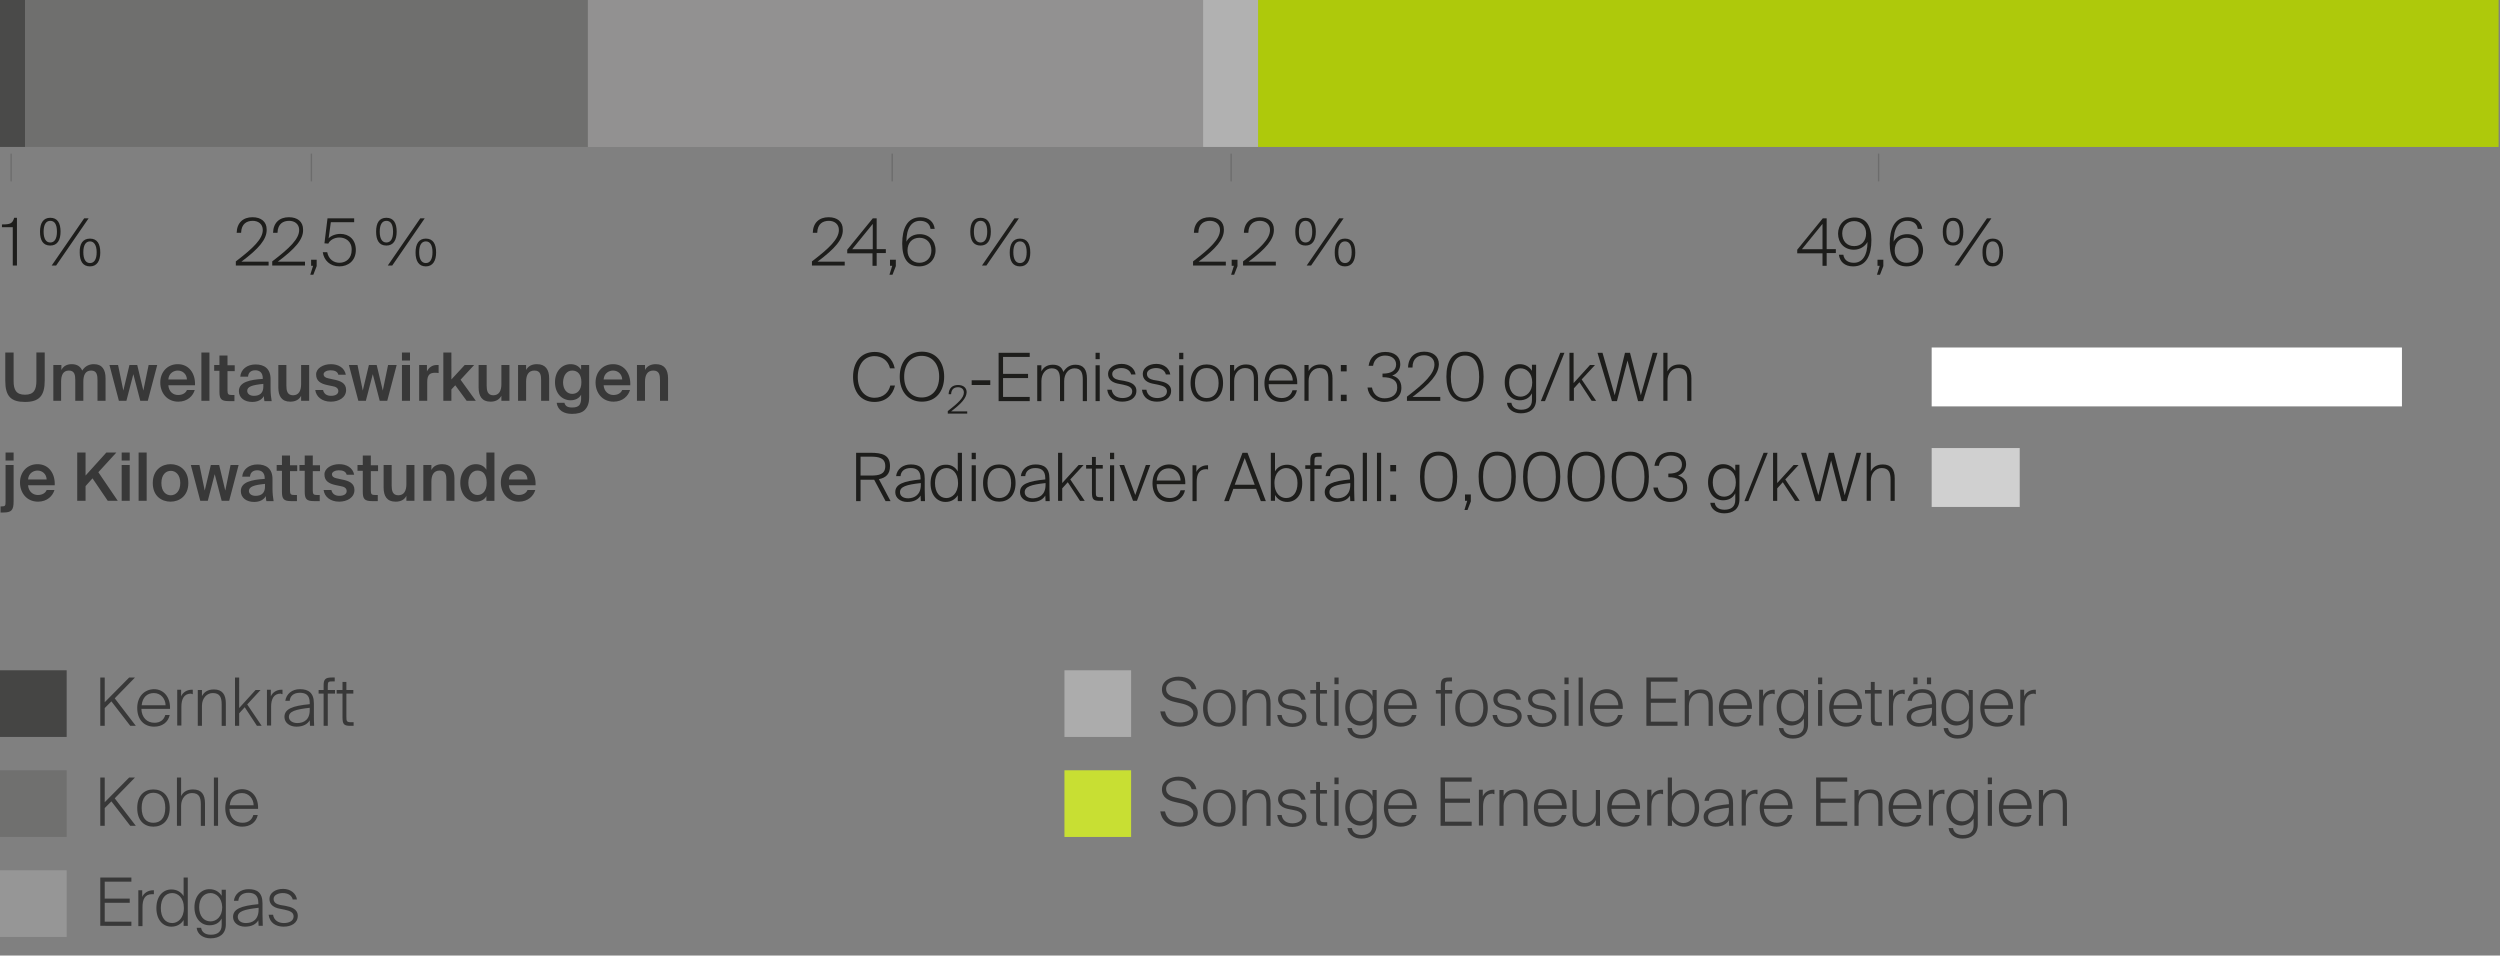 <?xml version="1.0" encoding="utf-8"?>
<!-- Generator: Adobe Illustrator 27.9.6, SVG Export Plug-In . SVG Version: 9.03 Build 54986)  -->
<svg version="1.1" id="Ebene_1" xmlns="http://www.w3.org/2000/svg" xmlns:xlink="http://www.w3.org/1999/xlink" x="0px" y="0px"
	 viewBox="0 0 900 344" style="enable-background:new 0 0 900 344;" xml:space="preserve">
<rect x="0" y="0" width="900" height="344" fill="#808080" stroke="none"/>
<style type="text/css">
	.st0{fill:none;stroke:#6C6C6C;stroke-width:0.5;}
	.st1{fill:#383838;}
	.st2{fill:#454544;}
	.st3{fill:#70706F;}
	.st4{fill:#969696;}
	.st5{fill:#ACACAC;}
	.st6{fill:#C8DF33;}
	.st7{fill:#1D1D1B;}
	.st8{fill:#FFFFFF;}
	.st9{fill:#D0D0D0;}
	.st10{fill:#AEC90B;}
	.st11{fill:#B1B1B1;}
	.st12{fill:#929191;}
	.st13{fill:#6F6F6E;}
	.st14{fill:#4A4A49;}
</style>
<path class="st0" d="M4,55.3v10"/>
<path class="st0" d="M112.1,55.3v10"/>
<path class="st0" d="M321.2,55.3v10"/>
<path class="st0" d="M443.2,55.3v10"/>
<path class="st0" d="M676.3,55.3v10"/>
<path class="st1" d="M4.9,126.9h-3v10.2c0,5.6,2.1,7.6,7.1,7.6c5.1,0,7.1-2.2,7.1-7.7v-10.1h-3v10.2c0,3.2-0.9,5-4.1,5
	c-3.2,0-4.1-1.8-4.1-4.9V126.9L4.9,126.9z M22,144.3v-6.9c0-2.3,0.7-4,2.8-4s2.3,1.7,2.3,3.5v7.4h2.9v-6.9c0-2.3,0.7-4,2.8-4
	c2.1,0,2.3,1.7,2.3,3.5v7.4h2.9v-8.1c0-3.1-1.2-5.1-4.2-5.1c-1.6,0-3.1,0.6-4.2,2.3c-0.6-1.4-1.8-2.3-3.8-2.3c-1.7,0-3,0.7-3.7,2.1
	v-1.8h-2.9v12.9H22z M46.6,131.4l-2.2,9.2l-1.9-9.2h-3.1l3.4,12.9h2.7l2.5-9.6l2.5,9.6h2.7l3.4-12.9h-3.1l-1.9,9.2l-2.2-9.2H46.6
	L46.6,131.4z M60.6,138.7h9.6c0.2-4.3-2.2-7.6-6.2-7.6c-3.7,0-6.3,2.8-6.3,6.6c0,3.7,2.4,6.9,6.5,6.9c3.3,0,5.3-2.1,5.9-4.2h-2.8
	c-0.5,1.2-1.7,1.8-3.2,1.8C62.4,142.2,60.8,141.1,60.6,138.7z M60.6,136.6c0.2-2.4,2.1-3.2,3.4-3.2c1.7,0,3.2,1.2,3.3,3.2
	C67.3,136.6,60.6,136.6,60.6,136.6z M75.4,144.3v-17.4h-2.9v17.4H75.4z M79,128v3.4h-1.9v2.1H79v7.5c0,2.6,0.6,3.4,3.3,3.4h2.1v-2.2
	h-1c-1.2,0-1.5-0.3-1.5-1.6v-7h2.6v-2.1h-2.6V128C81.9,128,79,128,79,128z M86,140.8c0,2.4,2,3.9,4.8,3.9c1.9,0,3.4-0.7,4.2-2.1
	c0,0.9,0.1,1.2,0.2,1.8h2.6c-0.2-1.1-0.4-2.8-0.4-4.4c0-1.2,0-2.7,0-3.3c0.1-4.1-2.4-5.5-5.4-5.5c-3.1,0-5.3,1.8-5.5,4.4h2.8
	c0.1-1.6,1.2-2.3,2.6-2.3c1.4,0,2.7,0.7,2.7,2.9v0.2C90,136.7,86,137.5,86,140.8z M94.8,138.2v1c0,2.2-1.2,3.3-3.4,3.3
	c-1.4,0-2.4-0.7-2.4-1.8C89,139.2,90.7,138.6,94.8,138.2L94.8,138.2z M108.4,142.5v1.8h2.9v-12.9h-2.9v6.9c0,2.3-0.8,4-2.9,4
	c-2.1,0-2.4-1.7-2.4-3.5v-7.4h-2.9v8.1c0,3.1,1.2,5.1,4.3,5.1C106.3,144.6,107.7,143.9,108.4,142.5z M121.8,134.9h2.7
	c-0.5-2.6-2.8-3.8-5.4-3.8c-2.8,0-5.3,1.5-5.3,3.7c0,2.4,1.7,3.3,3.9,3.8l1.9,0.4c1.3,0.2,2.2,0.7,2.2,1.8s-1.1,1.7-2.6,1.7
	c-1.7,0-2.6-0.8-2.9-2.1h-2.8c0.3,2.4,2.4,4.2,5.6,4.2c2.9,0,5.5-1.5,5.5-4.2c0-2.5-2-3.3-4.6-3.8l-1.8-0.4
	c-1.1-0.2-1.7-0.7-1.7-1.5s1.2-1.4,2.4-1.4C120.4,133.3,121.5,133.7,121.8,134.9L121.8,134.9z M132.8,131.4l-2.2,9.2l-1.9-9.2h-3.1
	l3.4,12.9h2.7l2.5-9.6l2.5,9.6h2.7l3.4-12.9h-3.1l-1.9,9.2l-2.2-9.2H132.8L132.8,131.4z M147.6,126.9h-2.9v2.9h2.9V126.9z
	 M147.6,131.4h-2.9v12.9h2.9V131.4z M157.9,134.3v-2.9c-0.2,0-0.5,0-0.7,0c-1.6,0-2.8,0.9-3.5,2.3v-2.3h-2.8v12.9h2.9v-6.8
	c0-2.6,1-3.3,2.8-3.3C156.9,134.2,157.4,134.2,157.9,134.3z M162.5,126.9h-2.9v17.4h2.9v-4.1l1.4-1.5l4.1,5.6h3.3l-5.5-7.6l4.9-5.3
	h-3.4l-4.8,5.2L162.5,126.9L162.5,126.9z M180.5,142.5v1.8h2.9v-12.9h-2.9v6.9c0,2.3-0.8,4-2.9,4c-2.1,0-2.4-1.7-2.4-3.5v-7.4h-2.9
	v8.1c0,3.1,1.2,5.1,4.3,5.1C178.4,144.6,179.7,143.9,180.5,142.5L180.5,142.5z M189.4,133.2v-1.8h-2.9v12.9h2.9v-6.9
	c0-2.3,0.8-4,3-4c2.2,0,2.4,1.7,2.4,3.5v7.4h2.9v-8.1c0-3.1-1.3-5.1-4.4-5.1C191.5,131.1,190.1,131.8,189.4,133.2z M209.2,131.4v1.7
	c-0.8-1.3-2.1-2-3.8-2c-3,0-5.6,2.4-5.6,6.5s2.6,6.5,5.6,6.5c1.7,0,3.1-0.7,3.8-2v1.5c0,0.8-0.2,1.6-0.6,2.2
	c-0.5,0.6-1.3,0.9-2.6,0.9c-1.7,0-2.5-0.5-2.8-1.7h-2.8c0.4,2.8,2.7,4,5.5,4c2,0,3.6-0.4,4.6-1.4c1-1,1.6-2.4,1.6-4.6v-11.6H209.2
	L209.2,131.4z M206,133.4c1.9,0,3.3,1.3,3.3,4.2c0,2.9-1.5,4.2-3.3,4.2c-1.9,0-3.3-1.6-3.3-4.2C202.8,135,204.1,133.4,206,133.4
	L206,133.4z M217.3,138.7h9.6c0.2-4.3-2.2-7.6-6.2-7.6c-3.7,0-6.3,2.8-6.3,6.6c0,3.7,2.4,6.9,6.5,6.9c3.3,0,5.3-2.1,5.9-4.2H224
	c-0.5,1.2-1.7,1.8-3.2,1.8C219.2,142.2,217.5,141.1,217.3,138.7z M217.3,136.6c0.2-2.4,2.1-3.2,3.4-3.2c1.7,0,3.2,1.2,3.3,3.2H217.3
	z M232.2,133.2v-1.8h-2.9v12.9h2.9v-6.9c0-2.3,0.8-4,3-4s2.4,1.7,2.4,3.5v7.4h2.9v-8.1c0-3.1-1.3-5.1-4.4-5.1
	C234.3,131.1,232.9,131.8,232.2,133.2z M4.9,162.9H2v2.9h2.9L4.9,162.9L4.9,162.9z M2,167.4v13.2c0,1.4-0.1,1.7-1.3,1.7H0.2v2.2h1
	c2.9,0,3.7-0.8,3.7-4v-13.1L2,167.4L2,167.4z M10.1,174.7h9.6c0.2-4.3-2.2-7.6-6.2-7.6c-3.7,0-6.3,2.8-6.3,6.6
	c0,3.7,2.4,6.9,6.5,6.9c3.3,0,5.3-2.1,5.9-4.2h-2.8c-0.5,1.2-1.7,1.8-3.2,1.8C12,178.2,10.3,177.1,10.1,174.7L10.1,174.7z
	 M10.1,172.6c0.2-2.4,2.1-3.2,3.4-3.2c1.7,0,3.2,1.2,3.3,3.2H10.1L10.1,172.6z M30.8,171.2v-8.3h-3v17.4h3V175l2.5-2.8l5.5,8.1h3.6
	L35.4,170l6.5-7.1h-3.6L30.8,171.2L30.8,171.2z M46.7,162.9h-2.9v2.9h2.9V162.9z M46.7,167.4h-2.9v12.9h2.9V167.4z M52.8,180.3
	v-17.4h-2.9v17.4H52.8z M67.8,173.9c0-4.7-3.2-6.8-6.4-6.8s-6.4,2.1-6.4,6.8s3.2,6.7,6.4,6.7C64.6,180.6,67.8,178.5,67.8,173.9z
	 M61.5,178.3c-1.8,0-3.4-1.4-3.4-4.4s1.6-4.4,3.4-4.4c1.8,0,3.4,1.5,3.4,4.4S63.3,178.3,61.5,178.3z M75.9,167.4l-2.2,9.2l-1.9-9.2
	h-3.1l3.4,12.9h2.7l2.5-9.6l2.5,9.6h2.7l3.4-12.9H83l-1.9,9.2l-2.2-9.2H75.9L75.9,167.4z M86.7,176.8c0,2.4,2,3.9,4.8,3.9
	c1.9,0,3.4-0.7,4.2-2.1c0,0.9,0.1,1.2,0.2,1.8h2.6c-0.2-1.1-0.4-2.8-0.4-4.4c0-1.2,0-2.7,0-3.3c0.1-4.1-2.4-5.5-5.4-5.5
	c-3.1,0-5.3,1.8-5.5,4.4h2.8c0.1-1.6,1.2-2.3,2.6-2.3c1.4,0,2.7,0.7,2.7,2.9v0.2C90.6,172.7,86.7,173.5,86.7,176.8z M95.4,174.2v1
	c0,2.2-1.2,3.3-3.4,3.3c-1.4,0-2.4-0.7-2.4-1.8C89.7,175.2,91.4,174.6,95.4,174.2L95.4,174.2z M101.5,164v3.4h-1.9v2.1h1.9v7.5
	c0,2.6,0.6,3.4,3.3,3.4h2.1v-2.2h-1c-1.2,0-1.5-0.3-1.5-1.6v-7h2.6v-2.1h-2.6V164C104.4,164,101.5,164,101.5,164z M109.7,164v3.4
	h-1.9v2.1h1.9v7.5c0,2.6,0.6,3.4,3.3,3.4h2.1v-2.2h-1c-1.2,0-1.5-0.3-1.5-1.6v-7h2.6v-2.1h-2.6V164C112.5,164,109.7,164,109.7,164z
	 M124.8,170.9h2.7c-0.5-2.6-2.8-3.8-5.4-3.8c-2.8,0-5.3,1.5-5.3,3.7c0,2.4,1.7,3.3,3.9,3.8l1.9,0.4c1.3,0.2,2.2,0.7,2.2,1.8
	s-1.1,1.7-2.6,1.7c-1.7,0-2.6-0.8-2.9-2.1h-2.8c0.3,2.4,2.4,4.2,5.6,4.2c2.9,0,5.5-1.5,5.5-4.2c0-2.5-2-3.3-4.6-3.8l-1.8-0.4
	c-1.1-0.2-1.7-0.7-1.7-1.5s1.2-1.4,2.4-1.4C123.4,169.3,124.5,169.7,124.8,170.9L124.8,170.9z M130.6,164v3.4h-1.9v2.1h1.9v7.5
	c0,2.6,0.6,3.4,3.3,3.4h2.1v-2.2h-1c-1.2,0-1.5-0.3-1.5-1.6v-7h2.6v-2.1h-2.6V164H130.6z M146.3,178.5v1.8h2.9v-12.9h-2.9v6.9
	c0,2.3-0.8,4-2.9,4c-2.1,0-2.4-1.7-2.4-3.5v-7.4h-2.9v8.1c0,3.1,1.2,5.1,4.3,5.1C144.3,180.6,145.6,179.9,146.3,178.5L146.3,178.5z
	 M155.3,169.2v-1.8h-2.9v12.9h2.9v-6.9c0-2.3,0.8-4,3-4c2.2,0,2.4,1.7,2.4,3.5v7.4h2.9v-8.1c0-3.1-1.3-5.1-4.4-5.1
	C157.4,167.1,156,167.8,155.3,169.2z M175.1,162.9v6.2c-0.8-1.3-2.1-2-3.8-2c-3,0-5.6,2.6-5.6,6.7c0,4.2,2.6,6.8,5.6,6.8
	c1.7,0,3.1-0.7,3.8-2v1.7h2.9v-17.4H175.1z M171.9,169.4c1.9,0,3.3,1.4,3.3,4.4s-1.5,4.4-3.3,4.4c-1.9,0-3.3-1.7-3.3-4.4
	C168.6,171.1,170,169.4,171.9,169.4L171.9,169.4z M183.2,174.7h9.6c0.2-4.3-2.2-7.6-6.2-7.6c-3.7,0-6.3,2.8-6.3,6.6
	c0,3.7,2.4,6.9,6.5,6.9c3.3,0,5.3-2.1,5.9-4.2h-2.8c-0.5,1.2-1.7,1.8-3.2,1.8C185.1,178.2,183.4,177.1,183.2,174.7z M183.2,172.6
	c0.2-2.4,2.1-3.2,3.4-3.2c1.7,0,3.2,1.2,3.3,3.2H183.2z"/>
<path class="st2" d="M24,241.3H0v24h24V241.3z"/>
<path class="st1" d="M37.7,252.8v-8.9h-1.6v17.4h1.6v-6.4l2.4-2.4l6.8,8.8h2l-7.6-9.9l7.3-7.5h-2.1L37.7,252.8L37.7,252.8z
	 M49.4,254.9c0,4,2.3,6.7,6.1,6.7c2.8,0,5-1.5,5.6-4.2h-1.6c-0.5,1.8-1.9,2.8-3.9,2.8c-2.6,0-4.6-1.8-4.7-5h10.3
	c0.2-4-2.1-7.1-5.8-7.1C52,248.2,49.4,250.7,49.4,254.9z M51,253.9c0.3-2.9,2-4.4,4.4-4.4c2.6,0,4.2,2.2,4.2,4.4H51z M69.4,249.9
	v-1.6c-0.1,0-0.3,0-0.4,0c-1.6,0-3.2,0.9-3.8,2.4v-2.4h-1.4v12.9h1.5v-6.8c0-2.7,0.9-4.7,3.5-4.7C69,249.9,69.2,249.9,69.4,249.9
	L69.4,249.9z M72.7,250.6v-2.2h-1.5v12.9h1.5v-7.2c0-2.7,1.7-4.6,3.9-4.6c2.6,0,3.2,1.6,3.2,4.1v7.7h1.5v-8.1c0-3.2-1.3-5-4.3-5
	C74.6,248.2,73.4,249.3,72.7,250.6L72.7,250.6z M86.1,243.9h-1.5v17.4h1.5v-4.5l2-2.2l4.4,6.7h1.7l-5.2-7.7l4.8-5.2H92l-5.9,6.5
	L86.1,243.9L86.1,243.9z M101.7,249.9v-1.6c-0.1,0-0.3,0-0.4,0c-1.6,0-3.2,0.9-3.8,2.4v-2.4h-1.4v12.9h1.5v-6.8
	c0-2.7,0.9-4.7,3.5-4.7C101.3,249.9,101.5,249.9,101.7,249.9L101.7,249.9z M111.5,259.3l0.1,2h1.5c-0.1-1.4-0.1-2.7-0.1-4.1
	c0-1,0-2.2,0-4c0-3.8-2-5.1-5-5.1c-2.9,0-4.9,1.7-5.3,4.2h1.6c0.1-1.7,1.4-2.9,3.6-2.9c1.9,0,3.6,0.6,3.6,3.6v0.5
	c-6.2,0.6-9.1,1.7-9.1,4.6c0,2.1,1.9,3.5,4.3,3.5S110.7,260.7,111.5,259.3z M107,260.3c-1.7,0-3-0.9-3-2.2c0-2,2.3-2.7,7.5-3.3v0.6
	C111.6,259.1,109.4,260.3,107,260.3z M116.5,246.8v1.6h-1.8v1.3h1.8v11.6h1.5v-11.6h2.6v-1.3H118V247c0-1.6,0.2-1.7,1.8-1.7h0.7
	v-1.4h-1.1C117,243.9,116.5,244.7,116.5,246.8L116.5,246.8z M123.3,245.5v2.9h-2.1v1.3h2.1v8.5c0,2.5,0.5,3.1,2.8,3.1h1.2V260h-0.8
	c-1.7,0-1.8-0.3-1.8-2v-8.3h2.5v-1.3h-2.5v-2.9C124.8,245.5,123.3,245.5,123.3,245.5z"/>
<path class="st3" d="M24,277.3H0v24h24V277.3z"/>
<path class="st1" d="M37.7,288.8v-8.9h-1.6v17.4h1.6v-6.4l2.4-2.4l6.8,8.8h2l-7.6-9.9l7.3-7.5h-2.1
	C46.5,279.9,37.7,288.8,37.7,288.8z M55.2,284.2c-3.1,0-5.8,2-5.8,6.7s2.7,6.7,5.8,6.7c3.1,0,5.9-2,5.9-6.7S58.3,284.2,55.2,284.2z
	 M55.2,296.2c-2.5,0-4.2-1.7-4.2-5.4c0-3.7,1.8-5.4,4.2-5.4c2.5,0,4.3,1.7,4.3,5.4C59.5,294.6,57.7,296.2,55.2,296.2z M65.2,286.6
	v-6.7h-1.5v17.4h1.5v-7.2c0-2.7,1.7-4.6,3.9-4.6c2.6,0,3.2,1.6,3.2,4.1v7.7h1.5v-8.1c0-3.2-1.3-5-4.3-5
	C67.1,284.2,65.8,285.3,65.2,286.6z M78.5,297.3v-17.4H77v17.4H78.5z M81.1,290.9c0,4,2.3,6.7,6.1,6.7c2.8,0,5-1.5,5.6-4.2h-1.6
	c-0.5,1.8-1.9,2.8-3.9,2.8c-2.6,0-4.6-1.8-4.7-5h10.3c0.2-4-2.1-7.1-5.8-7.1C83.7,284.2,81.1,286.7,81.1,290.9L81.1,290.9z
	 M82.7,289.9c0.3-2.9,2-4.4,4.4-4.4c2.6,0,4.2,2.2,4.2,4.4H82.7L82.7,289.9z"/>
<path class="st4" d="M24,313.3H0v24h24V313.3z"/>
<path class="st1" d="M36.1,315.9h11.2v1.5h-9.6v6.1h9v1.5h-9v6.8h9.6v1.5H36.1L36.1,315.9L36.1,315.9z M55.5,321.9
	c-0.2,0-0.5,0-0.7,0c-2.7,0-3.5,1.9-3.5,4.7v6.8h-1.5v-12.9h1.4v2.4c0.6-1.5,2.3-2.4,3.8-2.4c0.1,0,0.3,0,0.4,0V321.9z M61.7,320.2
	c1.9,0,3.5,0.9,4.4,2.4v-6.7h1.5v17.4h-1.5v-2.1c-0.9,1.5-2.5,2.4-4.4,2.4c-3,0-5.4-2.4-5.4-6.7C56.3,322.6,58.7,320.2,61.7,320.2
	L61.7,320.2z M62,321.5c-2.4,0-4.1,1.9-4.1,5.4s1.7,5.4,4.1,5.4c1.9,0,4.2-1.6,4.2-5.4S64,321.5,62,321.5z M79.8,330.7
	c-0.9,1.6-2.4,2.4-4.4,2.4c-3,0-5.4-2.4-5.4-6.5c0-4,2.4-6.5,5.4-6.5c1.9,0,3.5,0.9,4.4,2.4v-2.2h1.5v12.5c0,3.5-2.4,5-5.5,5
	c-2.7,0-4.8-1.5-5-3.8h1.6c0.2,1.4,1.3,2.5,3.5,2.5c2.4,0,3.9-1.1,3.9-3.5L79.8,330.7L79.8,330.7z M75.8,321.5
	c-2.4,0-4.1,1.9-4.1,5.1c0,3.2,1.7,5.1,4.1,5.1c2,0,4.2-1.6,4.2-5.1C79.9,323.1,77.7,321.5,75.8,321.5z M93,331.3
	c-0.8,1.4-2.4,2.3-4.8,2.3s-4.3-1.4-4.3-3.5c0-2.9,2.9-4,9.1-4.6V325c0-2.9-1.7-3.6-3.6-3.6c-2.2,0-3.5,1.2-3.6,2.9h-1.6
	c0.3-2.5,2.4-4.2,5.3-4.2c3,0,5,1.2,5,5.1c0,1.8,0,3,0,4c0,1.5,0.1,2.7,0.1,4.1h-1.5L93,331.3L93,331.3z M88.5,332.3
	c2.4,0,4.6-1.2,4.6-4.9v-0.6c-5.3,0.6-7.5,1.3-7.5,3.3C85.6,331.4,86.8,332.3,88.5,332.3z M105.4,323.9c-0.3-1.5-1.7-2.4-3.6-2.4
	c-1.4,0-3.3,0.6-3.3,2.1c0,1.3,1,1.9,2.4,2.2l1.8,0.3c2.1,0.4,4.5,1.1,4.5,3.6c0,2.6-2.3,3.9-5.1,3.9c-2.7,0-5-1.3-5.4-4.3h1.6
	c0.3,2,1.9,3,3.9,3c1.6,0,3.5-0.6,3.5-2.4c0-1.5-1.4-2-3.2-2.4l-2-0.4c-1.9-0.4-3.5-1.4-3.5-3.5c0-2,2-3.6,4.9-3.6
	c2.8,0,4.7,1.7,5,3.8H105.4z"/>
<path class="st5" d="M407.2,241.3h-24v24h24V241.3z"/>
<path class="st1" d="M424.3,243.6c-2.8,0-6,1.4-6,4.6c0,2.9,2.3,4,4.6,4.5l2.2,0.5c2.4,0.5,4.5,1.5,4.5,3.6c0,2.6-2.9,3.3-4.8,3.3
	c-2.8,0-4.8-1.2-5.4-4h-1.7c0.4,3.1,2.8,5.5,7.1,5.5c3.4,0,6.4-1.8,6.4-5.1c0-3.3-3.3-4.3-5.9-4.9l-2.1-0.5
	c-1.9-0.4-3.4-1.3-3.4-3.1c0-2.3,2.5-3,4.2-3c2.6,0,4.4,1.1,5,3.1h1.7C430.2,245.3,427.7,243.6,424.3,243.6L424.3,243.6z
	 M438.9,248.2c-3.1,0-5.8,2-5.8,6.7s2.7,6.7,5.8,6.7s5.9-2,5.9-6.7S442,248.2,438.9,248.2L438.9,248.2z M438.9,260.2
	c-2.5,0-4.2-1.7-4.2-5.4s1.8-5.4,4.2-5.4s4.3,1.7,4.3,5.4S441.3,260.2,438.9,260.2z M448.8,250.6v-2.2h-1.5v12.9h1.5v-7.2
	c0-2.7,1.7-4.6,3.9-4.6c2.6,0,3.2,1.6,3.2,4.1v7.7h1.5v-8.1c0-3.2-1.3-5-4.3-5C450.7,248.2,449.4,249.3,448.8,250.6L448.8,250.6z
	 M468.4,251.9h1.6c-0.3-2.1-2.2-3.8-5-3.8c-2.9,0-4.9,1.5-4.9,3.6c0,2,1.6,3.1,3.5,3.5l2,0.4c1.8,0.3,3.2,0.9,3.2,2.4
	c0,1.7-1.9,2.4-3.5,2.4c-2,0-3.6-0.9-3.9-3h-1.6c0.4,3,2.7,4.3,5.4,4.3c2.8,0,5.1-1.4,5.1-3.9c0-2.4-2.4-3.2-4.5-3.6l-1.8-0.3
	c-1.4-0.3-2.4-0.9-2.4-2.2c0-1.6,1.9-2.1,3.3-2.1C466.6,249.5,468.1,250.4,468.4,251.9L468.4,251.9z M473.8,245.5v2.9h-2.1v1.3h2.1
	v8.5c0,2.5,0.5,3.1,2.8,3.1h1.2V260H477c-1.7,0-1.8-0.3-1.8-2v-8.3h2.5v-1.3h-2.5v-2.9L473.8,245.5L473.8,245.5z M481.9,243.9h-1.5
	v2.4h1.5V243.9z M481.9,248.4h-1.5v12.9h1.5V248.4z M494.1,258.7v2.4c0,2.4-1.5,3.5-3.9,3.5c-2.2,0-3.3-1.1-3.5-2.5h-1.6
	c0.2,2.3,2.3,3.8,5,3.8c3.1,0,5.5-1.5,5.5-5v-12.5h-1.5v2.2c-0.9-1.6-2.4-2.4-4.4-2.4c-3,0-5.4,2.4-5.4,6.5c0,4,2.4,6.5,5.4,6.5
	C491.7,261.1,493.2,260.2,494.1,258.7L494.1,258.7z M490,249.5c2,0,4.2,1.6,4.2,5.1c0,3.6-2.2,5.1-4.2,5.1c-2.4,0-4.1-1.9-4.1-5.1
	C486,251.5,487.6,249.5,490,249.5z M498.2,254.9c0,4,2.3,6.7,6.1,6.7c2.8,0,5-1.5,5.6-4.2h-1.6c-0.5,1.8-1.9,2.8-3.9,2.8
	c-2.6,0-4.6-1.8-4.7-5H510c0.2-4-2.1-7.1-5.8-7.1C500.8,248.2,498.2,250.7,498.2,254.9z M499.8,253.9c0.3-2.9,2-4.4,4.4-4.4
	c2.6,0,4.2,2.2,4.2,4.4H499.8z M518.7,246.8v1.6h-1.8v1.3h1.8v11.6h1.5v-11.6h2.6v-1.3h-2.6V247c0-1.6,0.2-1.7,1.8-1.7h0.7v-1.4
	h-1.1C519.2,243.9,518.7,244.7,518.7,246.8L518.7,246.8z M529.7,248.2c-3.1,0-5.8,2-5.8,6.7s2.7,6.7,5.8,6.7c3.1,0,5.9-2,5.9-6.7
	S532.8,248.2,529.7,248.2L529.7,248.2z M529.7,260.2c-2.5,0-4.2-1.7-4.2-5.4s1.8-5.4,4.2-5.4s4.3,1.7,4.3,5.4
	S532.2,260.2,529.7,260.2z M545.9,251.9h1.6c-0.3-2.1-2.2-3.8-5-3.8c-2.9,0-4.9,1.5-4.9,3.6c0,2,1.6,3.1,3.5,3.5l2,0.4
	c1.8,0.3,3.2,0.9,3.2,2.4c0,1.7-1.9,2.4-3.5,2.4c-2,0-3.6-0.9-3.9-3h-1.6c0.4,3,2.7,4.3,5.4,4.3c2.8,0,5.1-1.4,5.1-3.9
	c0-2.4-2.4-3.2-4.5-3.6l-1.8-0.3c-1.4-0.3-2.4-0.9-2.4-2.2c0-1.6,1.9-2.1,3.3-2.1C544.2,249.5,545.6,250.4,545.9,251.9L545.9,251.9z
	 M558.4,251.9h1.6c-0.3-2.1-2.2-3.8-5-3.8c-2.9,0-4.9,1.5-4.9,3.6c0,2,1.6,3.1,3.5,3.5l2,0.4c1.8,0.3,3.2,0.9,3.2,2.4
	c0,1.7-1.9,2.4-3.5,2.4c-2,0-3.6-0.9-3.9-3h-1.6c0.4,3,2.7,4.3,5.4,4.3c2.8,0,5.1-1.4,5.1-3.9c0-2.4-2.4-3.2-4.5-3.6l-1.8-0.3
	c-1.4-0.3-2.4-0.9-2.4-2.2c0-1.6,1.9-2.1,3.3-2.1C556.7,249.5,558.1,250.4,558.4,251.9L558.4,251.9z M564.7,243.9h-1.5v2.4h1.5
	V243.9z M564.7,248.4h-1.5v12.9h1.5V248.4z M569.8,261.3v-17.4h-1.5v17.4H569.8z M572.4,254.9c0,4,2.3,6.7,6.1,6.7
	c2.8,0,5-1.5,5.6-4.2h-1.6c-0.5,1.8-1.9,2.8-3.9,2.8c-2.6,0-4.6-1.8-4.7-5h10.3c0.2-4-2.1-7.1-5.8-7.1
	C575,248.2,572.4,250.7,572.4,254.9z M574,253.9c0.3-2.9,2-4.4,4.4-4.4c2.6,0,4.2,2.2,4.2,4.4H574z M592.7,243.9v17.4h11.2v-1.5
	h-9.6V253h9v-1.5h-9v-6.1h9.6v-1.5L592.7,243.9L592.7,243.9z M608,250.6v-2.2h-1.5v12.9h1.5v-7.2c0-2.7,1.7-4.6,3.9-4.6
	c2.6,0,3.2,1.6,3.2,4.1v7.7h1.5v-8.1c0-3.2-1.3-5-4.3-5C609.9,248.2,608.6,249.3,608,250.6L608,250.6z M618.8,254.9
	c0,4,2.3,6.7,6.1,6.7c2.8,0,5-1.5,5.6-4.2H629c-0.5,1.8-1.9,2.8-3.9,2.8c-2.6,0-4.6-1.8-4.7-5h10.3c0.2-4-2.1-7.1-5.8-7.1
	C621.4,248.2,618.8,250.7,618.8,254.9L618.8,254.9z M620.4,253.9c0.3-2.9,2-4.4,4.4-4.4c2.6,0,4.2,2.2,4.2,4.4H620.4z M638.9,249.9
	v-1.6c-0.1,0-0.3,0-0.4,0c-1.6,0-3.2,0.9-3.8,2.4v-2.4h-1.4v12.9h1.5v-6.8c0-2.7,0.9-4.7,3.5-4.7
	C638.4,249.9,638.7,249.9,638.9,249.9L638.9,249.9z M649.4,258.7v2.4c0,2.4-1.5,3.5-3.9,3.5c-2.2,0-3.3-1.1-3.5-2.5h-1.6
	c0.2,2.3,2.3,3.8,5,3.8c3.1,0,5.5-1.5,5.5-5v-12.5h-1.5v2.2c-0.9-1.6-2.4-2.4-4.4-2.4c-3,0-5.4,2.4-5.4,6.5c0,4,2.4,6.5,5.4,6.5
	C646.9,261.1,648.5,260.2,649.4,258.7L649.4,258.7z M645.3,249.5c2,0,4.2,1.6,4.2,5.1c0,3.6-2.2,5.1-4.2,5.1c-2.4,0-4.1-1.9-4.1-5.1
	C641.2,251.5,642.9,249.5,645.3,249.5z M656,243.9h-1.5v2.4h1.5V243.9z M656,248.4h-1.5v12.9h1.5V248.4L656,248.4z M658.5,254.9
	c0,4,2.3,6.7,6.1,6.7c2.8,0,5-1.5,5.6-4.2h-1.6c-0.5,1.8-1.9,2.8-3.9,2.8c-2.6,0-4.6-1.8-4.7-5h10.3c0.2-4-2.1-7.1-5.8-7.1
	C661.1,248.2,658.5,250.7,658.5,254.9z M660.1,253.9c0.3-2.9,2-4.4,4.4-4.4c2.6,0,4.2,2.2,4.2,4.4H660.1z M673.5,245.5v2.9h-2.1v1.3
	h2.1v8.5c0,2.5,0.5,3.1,2.8,3.1h1.2V260h-0.8c-1.7,0-1.8-0.3-1.8-2v-8.3h2.5v-1.3h-2.5v-2.9H673.5L673.5,245.5z M685.7,249.9v-1.6
	c-0.1,0-0.3,0-0.4,0c-1.6,0-3.2,0.9-3.8,2.4v-2.4H680v12.9h1.5v-6.8c0-2.7,0.9-4.7,3.5-4.7C685.2,249.9,685.5,249.9,685.7,249.9
	L685.7,249.9z M688.8,243.9v2.4h1.5v-2.4H688.8z M695.2,243.9h-1.5v2.4h1.5V243.9z M695.5,259.3l0.1,2h1.5c-0.1-1.4-0.1-2.7-0.1-4.1
	c0-1,0-2.2,0-4c0-3.8-2-5.1-5-5.1c-2.9,0-4.9,1.7-5.3,4.2h1.6c0.1-1.7,1.4-2.9,3.6-2.9c1.9,0,3.6,0.6,3.6,3.6v0.5
	c-6.2,0.6-9.1,1.7-9.1,4.6c0,2.1,1.9,3.5,4.3,3.5C693.1,261.6,694.7,260.7,695.5,259.3z M691,260.3c-1.7,0-3-0.9-3-2.2
	c0-2,2.3-2.7,7.5-3.3v0.6C695.6,259.1,693.4,260.3,691,260.3z M708.7,258.7v2.4c0,2.4-1.5,3.5-3.9,3.5c-2.2,0-3.3-1.1-3.5-2.5h-1.6
	c0.2,2.3,2.3,3.8,5,3.8c3.1,0,5.5-1.5,5.5-5v-12.5h-1.5v2.2c-0.9-1.6-2.4-2.4-4.4-2.4c-3,0-5.4,2.4-5.4,6.5c0,4,2.4,6.5,5.4,6.5
	C706.3,261.1,707.9,260.2,708.7,258.7L708.7,258.7z M704.7,249.5c2,0,4.2,1.6,4.2,5.1c0,3.6-2.2,5.1-4.2,5.1c-2.4,0-4.1-1.9-4.1-5.1
	C700.6,251.5,702.3,249.5,704.7,249.5z M712.9,254.9c0,4,2.3,6.7,6.1,6.7c2.8,0,5-1.5,5.6-4.2H723c-0.5,1.8-1.9,2.8-3.9,2.8
	c-2.6,0-4.6-1.8-4.7-5h10.3c0.2-4-2.1-7.1-5.8-7.1C715.4,248.2,712.9,250.7,712.9,254.9z M714.4,253.9c0.3-2.9,2-4.4,4.4-4.4
	c2.6,0,4.2,2.2,4.2,4.4H714.4z M732.9,249.9v-1.6c-0.1,0-0.3,0-0.4,0c-1.6,0-3.2,0.9-3.8,2.4v-2.4h-1.4v12.9h1.5v-6.8
	c0-2.7,0.9-4.7,3.5-4.7C732.5,249.9,732.7,249.9,732.9,249.9L732.9,249.9z"/>
<path class="st6" d="M407.2,277.3h-24v24h24V277.3z"/>
<path class="st1" d="M424.3,279.6c-2.8,0-6,1.4-6,4.6c0,2.9,2.3,4,4.6,4.5l2.2,0.5c2.4,0.5,4.5,1.5,4.5,3.6c0,2.6-2.9,3.3-4.8,3.3
	c-2.8,0-4.8-1.2-5.4-4h-1.7c0.4,3.1,2.8,5.5,7.1,5.5c3.4,0,6.4-1.8,6.4-5.1c0-3.3-3.3-4.3-5.9-4.9l-2.1-0.5
	c-1.9-0.4-3.4-1.3-3.4-3.1c0-2.3,2.5-3,4.2-3c2.6,0,4.4,1.1,5,3.1h1.7C430.2,281.3,427.7,279.6,424.3,279.6L424.3,279.6z
	 M438.9,284.2c-3.1,0-5.8,2-5.8,6.7s2.7,6.7,5.8,6.7s5.9-2,5.9-6.7S442,284.2,438.9,284.2z M438.9,296.2c-2.5,0-4.2-1.7-4.2-5.4
	c0-3.7,1.8-5.4,4.2-5.4s4.3,1.7,4.3,5.4C443.1,294.6,441.3,296.2,438.9,296.2z M448.8,286.6v-2.2h-1.5v12.9h1.5v-7.2
	c0-2.7,1.7-4.6,3.9-4.6c2.6,0,3.2,1.6,3.2,4.1v7.7h1.5v-8.1c0-3.2-1.3-5-4.3-5C450.7,284.2,449.4,285.4,448.8,286.6z M468.4,287.9
	h1.6c-0.3-2.1-2.2-3.8-5-3.8c-2.9,0-4.9,1.5-4.9,3.6c0,2,1.6,3.1,3.5,3.5l2,0.4c1.8,0.3,3.2,0.9,3.2,2.4c0,1.7-1.9,2.4-3.5,2.4
	c-2,0-3.6-0.9-3.9-3h-1.6c0.4,3,2.7,4.3,5.4,4.3c2.8,0,5.1-1.4,5.1-3.9c0-2.4-2.4-3.2-4.5-3.6l-1.8-0.3c-1.4-0.3-2.4-0.9-2.4-2.2
	c0-1.6,1.9-2.1,3.3-2.1C466.6,285.5,468.1,286.4,468.4,287.9L468.4,287.9z M473.8,281.5v2.9h-2.1v1.3h2.1v8.5c0,2.5,0.5,3.1,2.8,3.1
	h1.2V296H477c-1.7,0-1.8-0.3-1.8-2v-8.3h2.5v-1.3h-2.5v-2.9H473.8z M481.9,279.9h-1.5v2.4h1.5V279.9z M481.9,284.4h-1.5v12.9h1.5
	V284.4L481.9,284.4z M494.1,294.7v2.4c0,2.4-1.5,3.5-3.9,3.5c-2.2,0-3.3-1.1-3.5-2.5h-1.6c0.2,2.3,2.3,3.8,5,3.8
	c3.1,0,5.5-1.5,5.5-5v-12.5h-1.5v2.2c-0.9-1.6-2.4-2.4-4.4-2.4c-3,0-5.4,2.4-5.4,6.5c0,4,2.4,6.5,5.4,6.5
	C491.7,297.1,493.2,296.2,494.1,294.7L494.1,294.7z M490,285.5c2,0,4.2,1.6,4.2,5.1c0,3.6-2.2,5.1-4.2,5.1c-2.4,0-4.1-1.9-4.1-5.1
	C486,287.5,487.6,285.5,490,285.5z M498.2,290.9c0,4,2.3,6.7,6.1,6.7c2.8,0,5-1.5,5.6-4.2h-1.6c-0.5,1.8-1.9,2.8-3.9,2.8
	c-2.6,0-4.6-1.8-4.7-5H510c0.2-4-2.1-7.1-5.8-7.1C500.8,284.2,498.2,286.7,498.2,290.9L498.2,290.9z M499.8,289.9
	c0.3-2.9,2-4.4,4.4-4.4c2.6,0,4.2,2.2,4.2,4.4H499.8z M518.6,279.9v17.4h11.2v-1.5h-9.6V289h9v-1.5h-9v-6.1h9.6v-1.5L518.6,279.9
	L518.6,279.9z M538,285.9v-1.6c-0.1,0-0.3,0-0.4,0c-1.6,0-3.2,0.9-3.8,2.4v-2.4h-1.4v12.9h1.5v-6.8c0-2.7,0.9-4.7,3.5-4.7
	C537.6,285.9,537.8,285.9,538,285.9L538,285.9z M541.3,286.6v-2.2h-1.5v12.9h1.5v-7.2c0-2.7,1.7-4.6,3.9-4.6c2.6,0,3.2,1.6,3.2,4.1
	v7.7h1.5v-8.1c0-3.2-1.3-5-4.3-5C543.2,284.2,541.9,285.3,541.3,286.6L541.3,286.6z M552.2,290.9c0,4,2.3,6.7,6.1,6.7
	c2.8,0,5-1.5,5.6-4.2h-1.6c-0.5,1.8-1.9,2.8-3.9,2.8c-2.6,0-4.6-1.8-4.7-5H564c0.2-4-2.1-7.1-5.8-7.1
	C554.8,284.2,552.2,286.7,552.2,290.9L552.2,290.9z M553.7,289.9c0.3-2.9,2-4.4,4.4-4.4c2.6,0,4.2,2.2,4.2,4.4H553.7z M574.5,295.2
	v2.1h1.5v-12.9h-1.5v7.3c0,2.7-1.7,4.6-3.8,4.6c-2.5,0-3.1-1.6-3.1-4.1v-7.8h-1.5v8.2c0,3.2,1.2,5,4.2,5
	C572.6,297.6,573.9,296.4,574.5,295.2L574.5,295.2z M578.6,290.9c0,4,2.3,6.7,6.1,6.7c2.8,0,5-1.5,5.6-4.2h-1.6
	c-0.5,1.8-1.9,2.8-3.9,2.8c-2.6,0-4.6-1.8-4.7-5h10.3c0.2-4-2.1-7.1-5.8-7.1C581.2,284.2,578.6,286.7,578.6,290.9L578.6,290.9z
	 M580.2,289.9c0.3-2.9,2-4.4,4.4-4.4c2.6,0,4.2,2.2,4.2,4.4H580.2z M598.7,285.9v-1.6c-0.1,0-0.3,0-0.4,0c-1.6,0-3.2,0.9-3.8,2.4
	v-2.4H593v12.9h1.5v-6.8c0-2.7,0.9-4.7,3.5-4.7C598.2,285.9,598.4,285.9,598.7,285.9L598.7,285.9z M606.3,297.6c3,0,5.4-2.4,5.4-6.7
	c0-4.3-2.4-6.7-5.4-6.7c-1.9,0-3.5,0.9-4.4,2.4v-6.7h-1.5v17.4h1.5v-2.1C602.9,296.7,604.4,297.6,606.3,297.6z M606,296.3
	c-1.9,0-4.2-1.6-4.2-5.4s2.2-5.4,4.2-5.4c2.4,0,4.1,1.9,4.1,5.4S608.4,296.3,606,296.3z M622.4,295.3l0.1,2h1.5
	c-0.1-1.4-0.1-2.7-0.1-4.1c0-1,0-2.2,0-4c0-3.8-2-5.1-5-5.1c-2.9,0-4.9,1.7-5.3,4.2h1.6c0.1-1.7,1.4-2.9,3.6-2.9
	c1.9,0,3.6,0.6,3.6,3.6v0.5c-6.2,0.6-9.1,1.7-9.1,4.6c0,2.1,1.9,3.5,4.3,3.5C620,297.6,621.6,296.7,622.4,295.3L622.4,295.3z
	 M617.9,296.3c-1.7,0-3-0.9-3-2.2c0-2,2.3-2.7,7.5-3.3v0.6C622.5,295.1,620.3,296.3,617.9,296.3z M632.7,285.9v-1.6
	c-0.1,0-0.3,0-0.4,0c-1.6,0-3.2,0.9-3.8,2.4v-2.4H627v12.9h1.5v-6.8c0-2.7,0.9-4.7,3.5-4.7C632.2,285.9,632.4,285.9,632.7,285.9
	L632.7,285.9z M633.5,290.9c0,4,2.3,6.7,6.1,6.7c2.8,0,5-1.5,5.6-4.2h-1.6c-0.5,1.8-1.9,2.8-3.9,2.8c-2.6,0-4.6-1.8-4.7-5h10.3
	c0.2-4-2.1-7.1-5.8-7.1C636.1,284.2,633.5,286.7,633.5,290.9L633.5,290.9z M635.1,289.9c0.3-2.9,2-4.4,4.4-4.4
	c2.6,0,4.2,2.2,4.2,4.4H635.1z M653.8,279.9v17.4H665v-1.5h-9.6V289h9v-1.5h-9v-6.1h9.6v-1.5L653.8,279.9L653.8,279.9z M669.1,286.6
	v-2.2h-1.5v12.9h1.5v-7.2c0-2.7,1.7-4.6,3.9-4.6c2.6,0,3.2,1.6,3.2,4.1v7.7h1.5v-8.1c0-3.2-1.3-5-4.3-5
	C671,284.2,669.7,285.3,669.1,286.6L669.1,286.6z M679.9,290.9c0,4,2.3,6.7,6.1,6.7c2.8,0,5-1.5,5.6-4.2h-1.6
	c-0.5,1.8-1.9,2.8-3.9,2.8c-2.6,0-4.6-1.8-4.7-5h10.3c0.2-4-2.1-7.1-5.8-7.1C682.5,284.2,679.9,286.7,679.9,290.9L679.9,290.9z
	 M681.5,289.9c0.3-2.9,2-4.4,4.4-4.4c2.6,0,4.2,2.2,4.2,4.4H681.5z M700,285.9v-1.6c-0.1,0-0.3,0-0.4,0c-1.6,0-3.2,0.9-3.8,2.4v-2.4
	h-1.4v12.9h1.5v-6.8c0-2.7,0.9-4.7,3.5-4.7C699.5,285.9,699.8,285.9,700,285.9L700,285.9z M710.5,294.7v2.4c0,2.4-1.5,3.5-3.9,3.5
	c-2.2,0-3.3-1.1-3.5-2.5h-1.6c0.2,2.3,2.3,3.8,5,3.8c3.1,0,5.5-1.5,5.5-5v-12.5h-1.5v2.2c-0.9-1.6-2.4-2.4-4.4-2.4
	c-3,0-5.4,2.4-5.4,6.5c0,4,2.4,6.5,5.4,6.5C708,297.1,709.6,296.2,710.5,294.7L710.5,294.7z M706.4,285.5c2,0,4.2,1.6,4.2,5.1
	c0,3.6-2.2,5.1-4.2,5.1c-2.4,0-4.1-1.9-4.1-5.1C702.3,287.5,704,285.5,706.4,285.5z M717.1,279.9h-1.5v2.4h1.5V279.9z M717.1,284.4
	h-1.5v12.9h1.5V284.4L717.1,284.4z M719.6,290.9c0,4,2.3,6.7,6.1,6.7c2.8,0,5-1.5,5.6-4.2h-1.6c-0.5,1.8-1.9,2.8-3.9,2.8
	c-2.6,0-4.6-1.8-4.7-5h10.3c0.2-4-2.1-7.1-5.8-7.1C722.2,284.2,719.6,286.7,719.6,290.9L719.6,290.9z M721.2,289.9
	c0.3-2.9,2-4.4,4.4-4.4c2.6,0,4.2,2.2,4.2,4.4H721.2z M735.5,286.6v-2.2H734v12.9h1.5v-7.2c0-2.7,1.7-4.6,3.9-4.6
	c2.6,0,3.2,1.6,3.2,4.1v7.7h1.5v-8.1c0-3.2-1.3-5-4.3-5C737.4,284.2,736.2,285.3,735.5,286.6L735.5,286.6z"/>
<g>
	<g>
		<path class="st7" d="M4.6,81.8H0.7v-1c3,0,3.8-0.3,4.4-2.4h1v17.2H4.6V81.8z"/>
		<path class="st7" d="M18.1,78.4c2.6,0,3.7,1.9,3.7,5s-1.2,5-3.7,5c-2.6,0-3.7-1.9-3.7-5S15.6,78.4,18.1,78.4z M18.1,79.5
			c-1.5,0-2.4,1.3-2.4,3.9c0,2.6,0.9,3.9,2.4,3.9s2.4-1.3,2.4-3.9C20.5,80.7,19.6,79.5,18.1,79.5z M30.3,78.6h1.6l-11.7,17h-1.6
			L30.3,78.6z M32.4,85.9c2.6,0,3.7,1.9,3.7,5c0,3-1.2,5-3.7,5c-2.6,0-3.7-1.9-3.7-5C28.6,87.8,29.8,85.9,32.4,85.9z M32.4,86.9
			c-1.5,0-2.4,1.3-2.4,3.9c0,2.6,0.9,3.9,2.4,3.9s2.4-1.3,2.4-3.9C34.8,88.2,33.8,86.9,32.4,86.9z"/>
	</g>
</g>
<g>
	<g>
		<path class="st7" d="M86.9,94.2h9.8v1.4H84.9v-1.5c6.3-4.8,9.7-8.1,9.7-11.3c0-2.2-1.7-3.3-3.6-3.3c-2.1,0-4.1,1-4.2,4.3h-1.6
			c0.1-3.6,2.3-5.6,5.7-5.6c3.1,0,5.1,1.6,5.1,4.4C96.1,86.1,93.2,89.5,86.9,94.2z"/>
		<path class="st7" d="M100,94.2h9.8v1.4H98v-1.5c6.3-4.8,9.7-8.1,9.7-11.3c0-2.2-1.7-3.3-3.6-3.3c-2.1,0-4.1,1-4.2,4.3h-1.6
			c0.1-3.6,2.3-5.6,5.7-5.6c3.1,0,5.1,1.6,5.1,4.4C109.3,86.1,106.3,89.5,100,94.2z"/>
		<path class="st7" d="M114,93.4v2.4l-1.2,3.1h-1.1l1-3.2H112v-2.2H114z"/>
		<path class="st7" d="M122.2,85.5c-1.9,0-3.5,1-4,2.2l-1.4-0.1l1.1-9h9.6V80h-8.4l-0.8,5.8c0.8-0.9,2.5-1.6,4.2-1.6
			c3.1,0,5.6,2,5.6,5.8c0,3.9-2.8,5.9-5.9,5.9c-3.4,0-5.6-2.2-6-5.1h1.6c0.5,2.6,2.4,3.8,4.4,3.8c2.4,0,4.4-1.6,4.4-4.6
			C126.7,86.9,124.4,85.5,122.2,85.5z"/>
		<path class="st7" d="M139.1,78.4c2.6,0,3.7,1.9,3.7,5s-1.2,5-3.7,5c-2.6,0-3.7-1.9-3.7-5S136.5,78.4,139.1,78.4z M139.1,79.5
			c-1.5,0-2.4,1.3-2.4,3.9c0,2.6,0.9,3.9,2.4,3.9s2.4-1.3,2.4-3.9C141.5,80.7,140.6,79.5,139.1,79.5z M151.3,78.6h1.6l-11.7,17h-1.6
			L151.3,78.6z M153.3,85.9c2.6,0,3.7,1.9,3.7,5c0,3-1.2,5-3.7,5s-3.7-1.9-3.7-5C149.6,87.8,150.8,85.9,153.3,85.9z M153.3,86.9
			c-1.5,0-2.4,1.3-2.4,3.9c0,2.6,0.9,3.9,2.4,3.9s2.4-1.3,2.4-3.9C155.7,88.2,154.8,86.9,153.3,86.9z"/>
	</g>
</g>
<g>
	<g>
		<path class="st7" d="M294.3,94.2h9.8v1.4h-11.8v-1.5c6.3-4.8,9.7-8.1,9.7-11.3c0-2.2-1.7-3.3-3.6-3.3c-2.1,0-4.1,1-4.2,4.3h-1.6
			c0.1-3.6,2.3-5.6,5.7-5.6c3.1,0,5.1,1.6,5.1,4.4C303.6,86.1,300.6,89.5,294.3,94.2z"/>
		<path class="st7" d="M315.6,91.2v4.5h-1.5v-4.5H305v-1.3l9.2-11.3h1.4v11.1h3.3v1.4H315.6z M314.2,89.7v-9.1l-7.4,9.1H314.2z"/>
		<path class="st7" d="M322.5,93.4v2.4l-1.2,3.1h-1.1l1-3.2h-0.8v-2.2H322.5z"/>
		<path class="st7" d="M331.1,84.3c3.4,0,5.7,2.4,5.7,5.8c0,3.2-2.3,5.8-5.9,5.8c-4.2,0-6.1-3-6.1-8.2c0-5.3,1.7-9.5,6.6-9.5
			c3.1,0,4.8,1.8,5.1,4.2H335c-0.3-2-1.8-2.9-3.8-2.9c-3,0-4.9,2.6-4.9,7.5C327.1,85.4,328.8,84.3,331.1,84.3z M335.3,90.2
			c0-2.8-1.7-4.6-4.3-4.6s-4.3,1.8-4.3,4.6c0,2.6,1.8,4.4,4.3,4.4C333.5,94.6,335.3,92.8,335.3,90.2z"/>
		<path class="st7" d="M353,78.4c2.6,0,3.7,1.9,3.7,5s-1.2,5-3.7,5c-2.6,0-3.7-1.9-3.7-5S350.4,78.4,353,78.4z M353,79.5
			c-1.5,0-2.4,1.3-2.4,3.9c0,2.6,0.9,3.9,2.4,3.9s2.4-1.3,2.4-3.9C355.4,80.7,354.5,79.5,353,79.5z M365.2,78.6h1.6l-11.7,17h-1.6
			L365.2,78.6z M367.2,85.9c2.6,0,3.7,1.9,3.7,5c0,3-1.2,5-3.7,5c-2.6,0-3.7-1.9-3.7-5C363.5,87.8,364.7,85.9,367.2,85.9z
			 M367.2,86.9c-1.5,0-2.4,1.3-2.4,3.9c0,2.6,0.9,3.9,2.4,3.9s2.4-1.3,2.4-3.9C369.6,88.2,368.7,86.9,367.2,86.9z"/>
	</g>
</g>
<g>
	<g>
		<path class="st7" d="M431.5,94.2h9.8v1.4h-11.8v-1.5c6.3-4.8,9.7-8.1,9.7-11.3c0-2.2-1.7-3.3-3.6-3.3c-2.1,0-4.1,1-4.2,4.3h-1.6
			c0.1-3.6,2.3-5.6,5.7-5.6c3.1,0,5.1,1.6,5.1,4.4C440.7,86.1,437.8,89.5,431.5,94.2z"/>
		<path class="st7" d="M445.5,93.4v2.4l-1.2,3.1h-1.1l1-3.2h-0.8v-2.2H445.5z"/>
		<path class="st7" d="M449.5,94.2h9.8v1.4h-11.8v-1.5c6.3-4.8,9.7-8.1,9.7-11.3c0-2.2-1.7-3.3-3.6-3.3c-2.1,0-4.1,1-4.2,4.3h-1.6
			c0.1-3.6,2.4-5.6,5.7-5.6c3.1,0,5.1,1.6,5.1,4.4C458.7,86.1,455.8,89.5,449.5,94.2z"/>
		<path class="st7" d="M470,78.4c2.6,0,3.7,1.9,3.7,5s-1.2,5-3.7,5c-2.6,0-3.7-1.9-3.7-5S467.4,78.4,470,78.4z M470,79.5
			c-1.5,0-2.4,1.3-2.4,3.9c0,2.6,0.9,3.9,2.4,3.9s2.4-1.3,2.4-3.9C472.4,80.7,471.5,79.5,470,79.5z M482.1,78.6h1.6l-11.7,17h-1.6
			L482.1,78.6z M484.2,85.9c2.6,0,3.7,1.9,3.7,5c0,3-1.2,5-3.7,5c-2.6,0-3.7-1.9-3.7-5C480.5,87.8,481.6,85.9,484.2,85.9z
			 M484.2,86.9c-1.5,0-2.4,1.3-2.4,3.9c0,2.6,0.9,3.9,2.4,3.9c1.5,0,2.4-1.3,2.4-3.9C486.6,88.2,485.7,86.9,484.2,86.9z"/>
	</g>
</g>
<g>
	<g>
		<path class="st7" d="M657.6,91.2v4.5h-1.5v-4.5H647v-1.3l9.2-11.3h1.4v11.1h3.3v1.4H657.6z M656.1,89.7v-9.1l-7.4,9.1H656.1z"/>
		<path class="st7" d="M667.4,89.9c-3.4,0-5.7-2.4-5.7-5.8c0-3.2,2.3-5.8,5.9-5.8c4.2,0,6.1,3,6.1,8.1c0,5.3-1.7,9.5-6.6,9.5
			c-3.1,0-4.8-1.8-5.1-4.2h1.6c0.3,2,1.8,2.9,3.8,2.9c3,0,4.9-2.6,4.9-7.5C671.4,88.7,669.6,89.9,667.4,89.9z M663.2,84
			c0,2.8,1.7,4.6,4.3,4.6s4.3-1.8,4.3-4.6c0-2.6-1.8-4.4-4.3-4.4C665,79.6,663.2,81.4,663.2,84z"/>
		<path class="st7" d="M678,93.4v2.4l-1.2,3.1h-1.1l1-3.2h-0.8v-2.2H678z"/>
		<path class="st7" d="M686.6,84.3c3.4,0,5.7,2.4,5.7,5.8c0,3.2-2.3,5.8-5.9,5.8c-4.2,0-6.1-3-6.1-8.2c0-5.3,1.7-9.5,6.6-9.5
			c3.1,0,4.8,1.8,5.1,4.2h-1.6c-0.3-2-1.8-2.9-3.8-2.9c-3,0-4.9,2.6-4.9,7.5C682.5,85.4,684.3,84.3,686.6,84.3z M690.7,90.2
			c0-2.8-1.7-4.6-4.3-4.6s-4.3,1.8-4.3,4.6c0,2.6,1.8,4.4,4.3,4.4C689,94.6,690.7,92.8,690.7,90.2z"/>
		<path class="st7" d="M703.1,78.4c2.6,0,3.7,1.9,3.7,5s-1.2,5-3.7,5c-2.6,0-3.7-1.9-3.7-5S700.6,78.4,703.1,78.4z M703.1,79.5
			c-1.5,0-2.4,1.3-2.4,3.9c0,2.6,0.9,3.9,2.4,3.9s2.4-1.3,2.4-3.9C705.5,80.7,704.6,79.5,703.1,79.5z M715.3,78.6h1.6l-11.7,17h-1.6
			L715.3,78.6z M717.4,85.9c2.6,0,3.7,1.9,3.7,5c0,3-1.2,5-3.7,5c-2.6,0-3.7-1.9-3.7-5C713.6,87.8,714.8,85.9,717.4,85.9z
			 M717.4,86.9c-1.5,0-2.4,1.3-2.4,3.9c0,2.6,0.9,3.9,2.4,3.9s2.4-1.3,2.4-3.9C719.8,88.2,718.8,86.9,717.4,86.9z"/>
	</g>
</g>
<g>
	<rect x="695.4" y="125.1" class="st8" width="169.3" height="21.2"/>
	<rect x="695.4" y="161.3" class="st9" width="31.7" height="21.2"/>
</g>
<g>
	<g>
		<g>
			<rect x="452.9" class="st10" width="446.6" height="52.9"/>
		</g>
	</g>
	<g>
		<g>
			<rect x="433.1" class="st11" width="19.8" height="52.9"/>
		</g>
	</g>
	<g>
		<g>
			<rect x="211.6" class="st12" width="221.5" height="52.9"/>
		</g>
	</g>
	<g>
		<g>
			<rect x="9" class="st13" width="202.6" height="52.9"/>
		</g>
	</g>
	<g>
		<g>
			<rect class="st14" width="9" height="52.9"/>
		</g>
	</g>
</g>
<g>
	<path class="st7" d="M314.8,144.7c-5,0-7.7-3.8-7.7-9c0-5.3,2.8-9,7.8-9c3.9,0,6.5,2.4,7.2,5.9h-1.7c-0.7-2.9-3-4.4-5.6-4.4
		c-3.4,0-6,2.7-6,7.5c0,4.6,2.5,7.5,6,7.5c3.3,0,5.2-2.1,5.7-4.4h1.7C321.4,142.2,318.9,144.7,314.8,144.7z"/>
	<path class="st7" d="M323.9,135.6c0-5.3,3-9,8-9s8,3.7,8,9c0,5.3-3,9-8,9S323.9,140.9,323.9,135.6z M338.1,135.6
		c0-4.8-2.7-7.5-6.3-7.5s-6.3,2.7-6.3,7.5s2.7,7.5,6.3,7.5S338.1,140.4,338.1,135.6z"/>
	<path class="st7" d="M342.4,148.1h5.8v0.8h-7v-0.9c3.7-2.9,5.8-4.8,5.8-6.7c0-1.3-1-1.9-2.1-1.9c-1.3,0-2.4,0.6-2.5,2.5h-0.9
		c0.1-2.2,1.4-3.3,3.4-3.3c1.9,0,3.1,1,3.1,2.6C347.9,143.3,346.1,145.3,342.4,148.1z"/>
	<path class="st7" d="M349.8,136.9h6.7v1.7h-6.7V136.9z"/>
	<path class="st7" d="M370.7,127v1.5h-9.6v6.1h9v1.5h-9v6.8h9.6v1.5h-11.2V127H370.7z"/>
	<path class="st7" d="M373.4,144.4v-12.9h1.5v2.2c0.6-1.2,1.8-2.4,4.1-2.4c2.1,0,3.3,0.9,3.8,2.6c1-1.6,2.3-2.6,4.4-2.6
		c2.9,0,4.1,1.8,4.1,5v8.1h-1.5v-7.7c0-2.4-0.5-4.1-3-4.1c-2.1,0-3.7,1.9-3.7,4.6v7.2h-1.5v-7.7c0-2.4-0.5-4.1-3-4.1
		c-2.1,0-3.7,1.9-3.7,4.6v7.2H373.4z"/>
	<path class="st7" d="M395.9,129.3h-1.5V127h1.5V129.3z M395.9,144.4h-1.5v-12.9h1.5V144.4z"/>
	<path class="st7" d="M403.7,132.5c-1.4,0-3.3,0.6-3.3,2.1c0,1.3,1,1.9,2.4,2.2l1.8,0.3c2.1,0.4,4.5,1.1,4.5,3.6
		c0,2.6-2.3,3.9-5.1,3.9c-2.7,0-5-1.3-5.4-4.3h1.6c0.3,2,1.9,3,3.9,3c1.6,0,3.5-0.6,3.5-2.4c0-1.5-1.4-2-3.2-2.4l-2-0.4
		c-1.9-0.4-3.5-1.4-3.5-3.5c0-2,2-3.6,4.9-3.6c2.8,0,4.7,1.7,5,3.8h-1.6C406.9,133.4,405.5,132.5,403.7,132.5z"/>
	<path class="st7" d="M416.2,132.5c-1.4,0-3.3,0.6-3.3,2.1c0,1.3,1,1.9,2.4,2.2l1.8,0.3c2.1,0.4,4.5,1.1,4.5,3.6
		c0,2.6-2.3,3.9-5.1,3.9c-2.7,0-5-1.3-5.4-4.3h1.6c0.3,2,1.9,3,3.9,3c1.6,0,3.5-0.6,3.5-2.4c0-1.5-1.4-2-3.2-2.4l-2-0.4
		c-1.9-0.4-3.5-1.4-3.5-3.5c0-2,2-3.6,4.9-3.6c2.8,0,4.7,1.7,5,3.8h-1.6C419.4,133.4,418,132.5,416.2,132.5z"/>
	<path class="st7" d="M426,129.3h-1.5V127h1.5V129.3z M426,144.4h-1.5v-12.9h1.5V144.4z"/>
	<path class="st7" d="M440.3,137.9c0,4.7-2.8,6.7-5.9,6.7s-5.8-2-5.8-6.7c0-4.7,2.7-6.7,5.8-6.7S440.3,133.2,440.3,137.9z
		 M438.7,137.9c0-3.7-1.8-5.4-4.3-5.4s-4.2,1.7-4.2,5.4s1.8,5.4,4.2,5.4S438.7,141.6,438.7,137.9z"/>
	<path class="st7" d="M448.6,131.2c3,0,4.3,1.8,4.3,5v8.1h-1.5v-7.7c0-2.4-0.6-4.1-3.2-4.1c-2.2,0-3.9,1.9-3.9,4.6v7.2h-1.5v-12.9
		h1.5v2.2C445,132.4,446.2,131.2,448.6,131.2z"/>
	<path class="st7" d="M461.2,131.2c3.6,0,6,3.1,5.8,7.1h-10.3c0,3.1,2,5,4.7,5c2,0,3.4-1,3.9-2.8h1.6c-0.6,2.7-2.8,4.2-5.6,4.2
		c-3.8,0-6.1-2.7-6.1-6.7C455.2,133.8,457.8,131.2,461.2,131.2z M465.4,137c0-2.2-1.6-4.4-4.2-4.4c-2.4,0-4.1,1.5-4.4,4.4H465.4z"/>
	<path class="st7" d="M475.4,131.2c3,0,4.3,1.8,4.3,5v8.1h-1.5v-7.7c0-2.4-0.6-4.1-3.2-4.1c-2.2,0-3.9,1.9-3.9,4.6v7.2h-1.5v-12.9
		h1.5v2.2C471.7,132.4,473,131.2,475.4,131.2z"/>
	<path class="st7" d="M482.7,131.4h2.1v2.3h-2.1V131.4z M482.7,142.1h2.1v2.3h-2.1V142.1z"/>
	<path class="st7" d="M497.8,135.8h-0.1v-1.3h0.1c3.2,0,4.8-1.2,4.8-3.3c0-1.8-1.4-3.2-4-3.2c-1.8,0-3.9,1-4.3,3.7h-1.6
		c0.4-3,2.5-5,6-5c3.3,0,5.4,1.7,5.4,4.4c0,1.7-0.9,3.4-2.9,4.1c1.8,0.5,3.3,1.8,3.3,4.4c0,3.5-2.9,5.1-6.1,5.1
		c-3.5,0-5.8-2.3-6.1-5.2h1.6c0.5,2.7,2.4,3.9,4.5,3.9c2.6,0,4.6-1.3,4.6-3.8C503.1,136.9,501.1,135.8,497.8,135.8z"/>
	<path class="st7" d="M508.5,142.9h10v1.4h-12v-1.5c6.4-4.9,9.9-8.3,9.9-11.6c0-2.2-1.7-3.3-3.7-3.3c-2.2,0-4.2,1.1-4.2,4.4h-1.6
		c0.1-3.7,2.4-5.7,5.8-5.7c3.2,0,5.3,1.7,5.3,4.5C517.9,134.7,514.9,138.1,508.5,142.9z"/>
	<path class="st7" d="M527.4,126.6c4.6,0,6.7,3.5,6.7,9c0,5.5-2.1,9-6.7,9c-4.6,0-6.7-3.5-6.7-9
		C520.7,130.1,522.8,126.6,527.4,126.6z M527.4,128c-3.1,0-5.1,2.5-5.1,7.7c0,5.2,2,7.7,5.1,7.7c3.1,0,5.1-2.5,5.1-7.7
		C532.5,130.4,530.5,128,527.4,128z"/>
	<path class="st7" d="M547.1,144.1c-3,0-5.4-2.4-5.4-6.5c0-4,2.4-6.5,5.4-6.5c1.9,0,3.5,0.9,4.4,2.4v-2.2h1.5v12.5
		c0,3.5-2.4,5-5.5,5c-2.7,0-4.8-1.5-5-3.8h1.6c0.2,1.4,1.3,2.5,3.5,2.5c2.4,0,3.9-1.1,3.9-3.5v-2.4
		C550.6,143.3,549,144.1,547.1,144.1z M543.3,137.7c0,3.2,1.7,5.1,4.1,5.1c2,0,4.2-1.6,4.2-5.1c0-3.6-2.2-5.1-4.2-5.1
		C545,132.6,543.3,134.5,543.3,137.7z"/>
	<path class="st7" d="M561.7,127h1.5l-7,17.4h-1.5L561.7,127z"/>
	<path class="st7" d="M566.5,137.9l5.9-6.5h1.8l-4.8,5.2l5.2,7.7H573l-4.4-6.7l-2,2.2v4.5H565V127h1.5V137.9z"/>
	<path class="st7" d="M595,127h1.7l-5.2,17.4h-1.8l-3.8-14.6l-3.8,14.6h-1.8l-5.2-17.4h1.8l4.4,15.3L585,127h1.8l3.9,15.3L595,127z"
		/>
	<path class="st7" d="M604.6,131.2c3,0,4.3,1.8,4.3,5v8.1h-1.5v-7.7c0-2.4-0.6-4.1-3.2-4.1c-2.2,0-3.9,1.9-3.9,4.6v7.2h-1.5V127h1.5
		v6.7C600.9,132.4,602.2,131.2,604.6,131.2z"/>
	<path class="st7" d="M313.3,172.7h-3.5v7.7h-1.6V163h5.1c4.2,0,7.1,0.7,7.1,4.8c0,2.9-1.5,4.2-4,4.7l4.2,7.9h-1.8l-4.1-7.7
		C314.3,172.7,313.8,172.7,313.3,172.7z M309.8,171.2h3.7c2.9,0,5.2-0.4,5.2-3.4s-2.4-3.4-5.2-3.4h-3.7V171.2z"/>
	<path class="st7" d="M326.6,180.7c-2.4,0-4.3-1.4-4.3-3.5c0-2.9,2.9-4,9.1-4.6v-0.5c0-2.9-1.7-3.6-3.6-3.6c-2.2,0-3.5,1.2-3.6,2.9
		h-1.6c0.3-2.5,2.4-4.2,5.3-4.2c3,0,5,1.2,5,5.1c0,1.8,0,3,0,4c0,1.5,0.1,2.7,0.1,4.1h-1.5l-0.1-2
		C330.6,179.8,329,180.7,326.6,180.7z M331.5,174.5v-0.6c-5.3,0.6-7.5,1.3-7.5,3.3c0,1.4,1.2,2.2,3,2.2
		C329.3,179.3,331.5,178.1,331.5,174.5z"/>
	<path class="st7" d="M344.8,169.7V163h1.5v17.4h-1.5v-2.1c-0.9,1.5-2.5,2.4-4.4,2.4c-3,0-5.4-2.4-5.4-6.7c0-4.3,2.4-6.7,5.4-6.7
		C342.3,167.2,343.9,168.1,344.8,169.7z M336.6,173.9c0,3.4,1.7,5.4,4.1,5.4c1.9,0,4.2-1.6,4.2-5.4c0-3.8-2.2-5.4-4.2-5.4
		C338.3,168.6,336.6,170.5,336.6,173.9z"/>
	<path class="st7" d="M351.3,165.3h-1.5V163h1.5V165.3z M351.3,180.4h-1.5v-12.9h1.5V180.4z"/>
	<path class="st7" d="M365.6,173.9c0,4.7-2.8,6.7-5.9,6.7s-5.8-2-5.8-6.7c0-4.7,2.7-6.7,5.8-6.7S365.6,169.2,365.6,173.9z
		 M364,173.9c0-3.7-1.8-5.4-4.3-5.4s-4.2,1.7-4.2,5.4c0,3.7,1.8,5.4,4.2,5.4S364,177.6,364,173.9z"/>
	<path class="st7" d="M371.5,180.7c-2.4,0-4.3-1.4-4.3-3.5c0-2.9,2.9-4,9.1-4.6v-0.5c0-2.9-1.7-3.6-3.6-3.6c-2.2,0-3.5,1.2-3.6,2.9
		h-1.6c0.3-2.5,2.4-4.2,5.3-4.2c3,0,5,1.2,5,5.1c0,1.8,0,3,0,4c0,1.5,0.1,2.7,0.1,4.1h-1.5l-0.1-2
		C375.5,179.8,373.9,180.7,371.5,180.7z M376.4,174.5v-0.6c-5.3,0.6-7.5,1.3-7.5,3.3c0,1.4,1.2,2.2,3,2.2
		C374.2,179.3,376.4,178.1,376.4,174.5z"/>
	<path class="st7" d="M382.4,173.9l5.9-6.5h1.8l-4.8,5.2l5.2,7.7h-1.7l-4.4-6.7l-2,2.2v4.5h-1.5V163h1.5V173.9z"/>
	<path class="st7" d="M394.5,164.5v2.9h2.5v1.3h-2.5v8.3c0,1.7,0,2,1.8,2h0.8v1.3h-1.2c-2.3,0-2.8-0.5-2.8-3.1v-8.5h-2.1v-1.3h2.1
		v-2.9H394.5z"/>
	<path class="st7" d="M401.1,165.3h-1.5V163h1.5V165.3z M401.1,180.4h-1.5v-12.9h1.5V180.4z"/>
	<path class="st7" d="M412.5,167.4h1.6l-4.8,12.9h-1.4l-4.9-12.9h1.7l4,10.8L412.5,167.4z"/>
	<path class="st7" d="M420.9,167.2c3.6,0,6,3.1,5.8,7.1h-10.3c0,3.1,2,5,4.7,5c2,0,3.4-1,3.9-2.8h1.6c-0.6,2.7-2.8,4.2-5.6,4.2
		c-3.8,0-6.1-2.7-6.1-6.7C414.9,169.8,417.5,167.2,420.9,167.2z M425,173c0-2.2-1.6-4.4-4.2-4.4c-2.4,0-4.1,1.5-4.4,4.4H425z"/>
	<path class="st7" d="M434.3,168.9c-2.7,0-3.5,1.9-3.5,4.7v6.8h-1.5v-12.9h1.4v2.4c0.6-1.5,2.3-2.4,3.8-2.4c0.1,0,0.3,0,0.4,0v1.6
		C434.7,168.9,434.5,168.9,434.3,168.9z"/>
	<path class="st7" d="M449.1,163l6.6,17.4h-1.8l-1.7-4.4H444l-1.6,4.4h-1.7l6.6-17.4H449.1z M451.7,174.5l-3.6-9.6l-3.6,9.6H451.7z"
		/>
	<path class="st7" d="M459,178.2v2.1h-1.5V163h1.5v6.7c0.9-1.6,2.5-2.4,4.4-2.4c3,0,5.4,2.4,5.4,6.7c0,4.3-2.4,6.7-5.4,6.7
		C461.5,180.7,459.9,179.8,459,178.2z M467.1,173.9c0-3.4-1.7-5.4-4.1-5.4c-1.9,0-4.2,1.6-4.2,5.4c0,3.8,2.2,5.4,4.2,5.4
		C465.4,179.3,467.1,177.4,467.1,173.9z"/>
	<path class="st7" d="M474.7,163h1.1v1.4H475c-1.6,0-1.8,0.1-1.8,1.7v1.4h2.6v1.3h-2.6v11.6h-1.5v-11.6h-1.8v-1.3h1.8v-1.6
		C471.7,163.7,472.2,163,474.7,163z"/>
	<path class="st7" d="M481.2,180.7c-2.4,0-4.3-1.4-4.3-3.5c0-2.9,2.9-4,9.1-4.6v-0.5c0-2.9-1.7-3.6-3.6-3.6c-2.2,0-3.5,1.2-3.6,2.9
		h-1.6c0.3-2.5,2.4-4.2,5.3-4.2c3,0,5,1.2,5,5.1c0,1.8,0,3,0,4c0,1.5,0.1,2.7,0.1,4.1h-1.5l-0.1-2
		C485.2,179.8,483.6,180.7,481.2,180.7z M486.1,174.5v-0.6c-5.3,0.6-7.5,1.3-7.5,3.3c0,1.4,1.2,2.2,3,2.2
		C483.9,179.3,486.1,178.1,486.1,174.5z"/>
	<path class="st7" d="M490.6,180.4V163h1.5v17.4H490.6z"/>
	<path class="st7" d="M495.7,180.4V163h1.5v17.4H495.7z"/>
	<path class="st7" d="M500.5,167.4h2.1v2.3h-2.1V167.4z M500.5,178.1h2.1v2.3h-2.1V178.1z"/>
	<path class="st7" d="M517.9,162.6c4.6,0,6.7,3.5,6.7,9c0,5.5-2.1,9-6.7,9c-4.6,0-6.7-3.5-6.7-9
		C511.2,166.1,513.3,162.6,517.9,162.6z M517.9,164c-3.1,0-5.1,2.5-5.1,7.7c0,5.2,2,7.7,5.1,7.7c3.1,0,5.1-2.5,5.1-7.7
		C523,166.4,521,164,517.9,164z"/>
	<path class="st7" d="M529.5,178.1v2.4l-1.2,3.1h-1.1l1-3.3h-0.8v-2.3H529.5z"/>
	<path class="st7" d="M539,162.6c4.6,0,6.7,3.5,6.7,9c0,5.5-2.1,9-6.7,9c-4.6,0-6.7-3.5-6.7-9C532.3,166.1,534.5,162.6,539,162.6z
		 M539,164c-3.1,0-5.1,2.5-5.1,7.7c0,5.2,2,7.7,5.1,7.7c3.1,0,5.1-2.5,5.1-7.7C544.2,166.4,542.2,164,539,164z"/>
	<path class="st7" d="M555,162.6c4.6,0,6.7,3.5,6.7,9c0,5.5-2.1,9-6.7,9c-4.6,0-6.7-3.5-6.7-9C548.3,166.1,550.4,162.6,555,162.6z
		 M555,164c-3.1,0-5.1,2.5-5.1,7.7c0,5.2,2,7.7,5.1,7.7c3.1,0,5.1-2.5,5.1-7.7C560.1,166.4,558.1,164,555,164z"/>
	<path class="st7" d="M571,162.6c4.6,0,6.7,3.5,6.7,9c0,5.5-2.1,9-6.7,9c-4.6,0-6.7-3.5-6.7-9C564.3,166.1,566.4,162.6,571,162.6z
		 M571,164c-3.1,0-5.1,2.5-5.1,7.7c0,5.2,2,7.7,5.1,7.7c3.1,0,5.1-2.5,5.1-7.7C576.1,166.4,574.1,164,571,164z"/>
	<path class="st7" d="M586.9,162.6c4.6,0,6.7,3.5,6.7,9c0,5.5-2.1,9-6.7,9c-4.6,0-6.7-3.5-6.7-9
		C580.2,166.1,582.3,162.6,586.9,162.6z M586.9,164c-3.1,0-5.1,2.5-5.1,7.7c0,5.2,2,7.7,5.1,7.7c3.1,0,5.1-2.5,5.1-7.7
		C592,166.4,590,164,586.9,164z"/>
	<path class="st7" d="M600.7,171.8h-0.1v-1.3h0.1c3.2,0,4.8-1.2,4.8-3.3c0-1.8-1.4-3.2-4-3.2c-1.8,0-3.9,1-4.3,3.7h-1.6
		c0.4-3,2.5-5,6-5c3.3,0,5.4,1.7,5.4,4.4c0,1.7-0.9,3.4-2.9,4.1c1.8,0.5,3.3,1.8,3.3,4.4c0,3.5-2.9,5.1-6.1,5.1
		c-3.5,0-5.8-2.3-6.1-5.2h1.6c0.5,2.7,2.4,3.9,4.5,3.9c2.6,0,4.6-1.3,4.6-3.8C606,172.9,603.9,171.8,600.7,171.8z"/>
	<path class="st7" d="M620.3,180.1c-3,0-5.4-2.4-5.4-6.5c0-4,2.4-6.5,5.4-6.5c1.9,0,3.5,0.9,4.4,2.4v-2.2h1.5v12.5
		c0,3.5-2.4,5-5.5,5c-2.7,0-4.8-1.5-5-3.8h1.6c0.2,1.4,1.3,2.5,3.5,2.5c2.4,0,3.9-1.1,3.9-3.5v-2.4
		C623.8,179.3,622.3,180.1,620.3,180.1z M616.6,173.7c0,3.2,1.7,5.1,4.1,5.1c2,0,4.2-1.6,4.2-5.1c0-3.6-2.2-5.1-4.2-5.1
		C618.2,168.6,616.6,170.5,616.6,173.7z"/>
	<path class="st7" d="M634.9,163h1.5l-7,17.4H628L634.9,163z"/>
	<path class="st7" d="M639.8,173.9l5.9-6.5h1.8l-4.8,5.2l5.2,7.7h-1.7l-4.4-6.7l-2,2.2v4.5h-1.5V163h1.5V173.9z"/>
	<path class="st7" d="M668.3,163h1.7l-5.2,17.4h-1.8l-3.8-14.6l-3.8,14.6h-1.8l-5.2-17.4h1.8l4.4,15.3l3.8-15.3h1.8l3.9,15.3
		L668.3,163z"/>
	<path class="st7" d="M677.8,167.2c3,0,4.3,1.8,4.3,5v8.1h-1.5v-7.7c0-2.4-0.6-4.1-3.2-4.1c-2.2,0-3.9,1.9-3.9,4.6v7.2H672V163h1.5
		v6.7C674.1,168.4,675.4,167.2,677.8,167.2z"/>
</g>
</svg>
